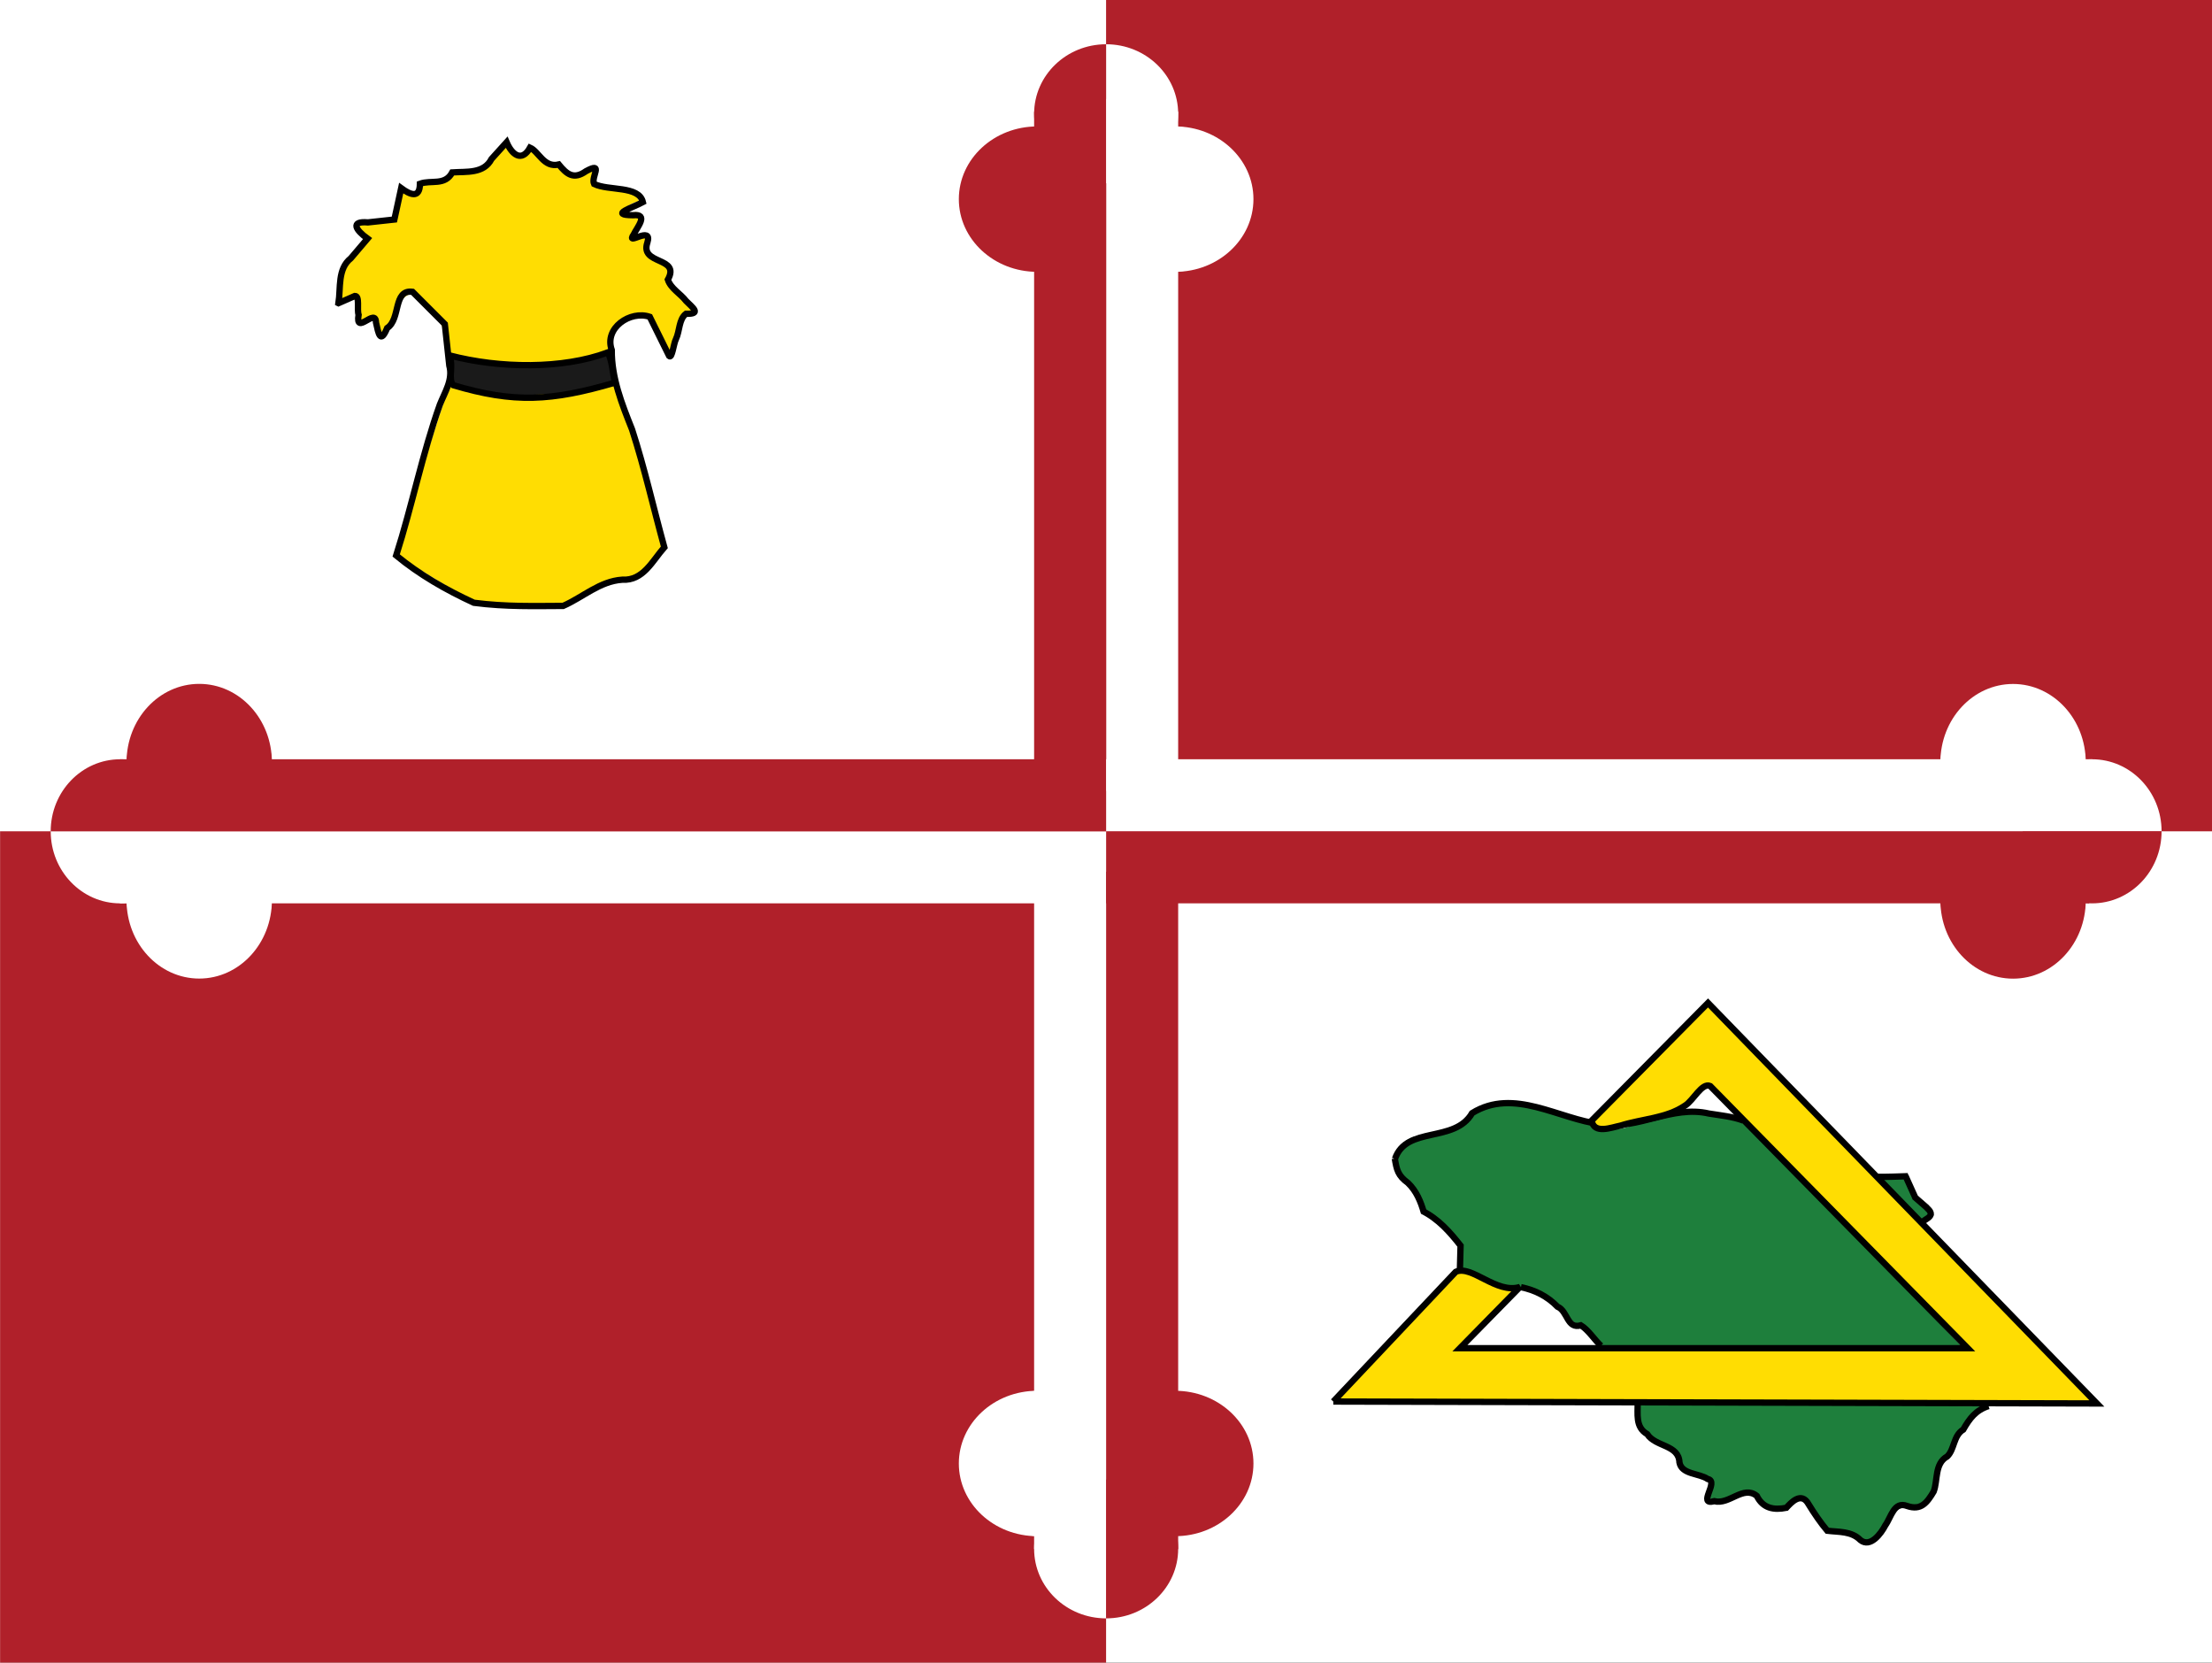 <?xml version="1.0" encoding="UTF-8" standalone="no"?>
<!-- Generator: Adobe Illustrator 13.0.2, SVG Export Plug-In . SVG Version: 6.00 Build 14948)  -->

<svg
   xmlns:dc="http://purl.org/dc/elements/1.1/"
   xmlns:cc="http://creativecommons.org/ns#"
   xmlns:rdf="http://www.w3.org/1999/02/22-rdf-syntax-ns#"
   xmlns:svg="http://www.w3.org/2000/svg"
   xmlns="http://www.w3.org/2000/svg"
   xmlns:sodipodi="http://sodipodi.sourceforge.net/DTD/sodipodi-0.dtd"
   xmlns:inkscape="http://www.inkscape.org/namespaces/inkscape"
   version="1.1"
   id="Layer_1"
   x="0px"
   y="0px"
   width="1024"
   height="769.463"
   viewBox="0 0 1023.878 769.463"
   enable-background="new 0 0 719.914 720"
   xml:space="preserve"
   inkscape:version="0.48.4 r9939"
   sodipodi:docname="Flag_of_Howard_County,_Maryland.svg"><rect x="0" y="0" width="1023.878" height="769.463" fill="#333333" stroke="none"/><defs
   id="defs1933">
	

		
	
			
			
			
			
			
			
			
			
			
			
			
			
			
			
			
			
			
			
			
			
			
			
			
			
			
			
			
			
			
			
			
			
			
			
			
			
			
			
			
			
			
			
			
			
			
			
			
			
			
			
			
			
			
			
			
			
			
			
			
			
			
			
			
			
			
			
			
			
			
			
			
			
			
			
			
			
			
			
			
			
			
			
			
			
			
			
			
			
			
			
			
			
			
			
			
			
			
			
			
			
			
			
			
			
			
			
			
			
			
			
			
			
			
			
			
			
			
			
			
			
			
			
			
			
			
			
			
			
			
			
			
			
			
			
			
			
			
			
			
			
			
			
			
			
			
			
			
			
			
			
			
			
			
			
			
			
			
			
			
			
			
			
			
			
			
			
			
			
			
			
			
			
			
			
			
			
			
			
			
			
			
			
			
			
			
			
			
			
			
			
			
			
			
			
			
			
			
			
			
			
			
			
			
			
			
			
			
			
			
			
			
			
			
			
			
			
			
			
			
			
			
			
			
			
			
			
			
			
			
			
			
			
			
			
			
			
			
			
			
			
			
			
			
			
			
			
			
			
			
			
			
			
			
			
			
			
			
			
			
			
			
			
			
			
			
			
			
			
			
			
			
			
			
			
			
			
			
			
			
			
			
			
			
			
			
			
			
			
			
			
			
			
			
			
			
			
			
			
			
			
			
			
			
			
			
			
			
			
			
			
			
			
			
			
			
			
			
			
			
			
			
			
			
			
			
			
			
			
			
			
			
			
			
			
			
			
			
			
			
			
			
			
			
			
			
			
			
			
			
			
			
			
			
			
			
			
			
			
			
			
			
			
			
			
			
			
			
			
			
			
			
			
			
			
			
			
			
			
			
			
			
			
			
			
			
			
			
			
			
			
			
			
			
			
			
			
			
			
			
			
			
			
			
			
			
			
			
			
			
			
			
			
			
			
			
			
			
			
			
			
			
			
			
			
			
			
			
			
			
			
			
			
			
			
			
			
			
			
			
			
			
			
			
			
			
			
			
			
			
			
			
			
			
			
			
			
			
			
			
			
			
			
			
			
			
			
			
			
			
			
			
			
			
			
			
			
			
			
			
			
			
			
			
			
			
			
			
			
			
			
			
			
			
			
			
			
			
			
			
			
			
			
			
			
			
			
			
			
			
			
			
			
			
			
			
			
			
			
			
			
			
			
			
			
			
			
			
			
			
			
			
			
			
			
			
			
			
			
			
			
			
			
			
			
			
			
			
			
			
			
			
			
			
			
			
				
			
			
			
			
			
			
			
			
			
			
			
			
			
			
			
			
			
			
			
			
			
			
			
			
			
			
			
			
			
			
			
			
			
			
			
			
			
			
			
			
			
			
			
			
			
				
			
			
			
				
			
			
			
			
			
			
				
			
			
			
			
			
			
			
			
			
			
			
			
			
			
			
			
			
			
			
			
			
			
			
			
			
			
			
			
			
			
			
			
			
			
			
			
			
			
			
			
			
			
			
			
			
			
			
			
			
			
			
			
			
			
			
			
			
			
			
			
			
			
			
			
			
			
			
			
			
			
			
			
			
			
			
			
			
			
			
			
			
			
			
			
			
			
			
			
			
			
			
			
			
			
			
			
			
				
			
			
			
			
			
			
			
			
			
			
			
			
			
			
			
			
			
			
			
			
			
			
			
			
			
			
			
			
			
			
			
			
			
			
			
			
			
			
			
			
			
			
			
			
			
			
			
			
			
			
			
			
			
			
			
			
			
			
			
			
			
			
			
			
			
			
			
			
			
			
			
			
			
			
			
			
			
			
			
			
			
			
			
			
			
			
			
			
			
			
			
			
			
			
			
			
			
			
			
			
			
			
			
			
			
			
			
			
			
			
			
			
			
			
			
			
			
			
			
			
			
			
			
			
			
			
			
			
			
			
			
			
			
			
			
			
			
			
			
			
			
			
			
			
			
			
			
			
			
			
			
			
			
			
			
			
			
			
			
			
			
			
			
			
			
			
			
			
			
			
			
			
			
			
			
			
			
			
			
			
			
			
			
			
			
			
			
			
			
			
			
			
			
			
			
			
			
			
			
			
			
			
			
			
			
			
			
			
			
			
			
			
			
			
			
			
			
			
			
			
			
			
			
			
			
			
			
			
			
			
			
			
			
			
			
			
			
			
			
			
			
			
			
			
			
			
			
		</defs><sodipodi:namedview
   pagecolor="#ffffff"
   bordercolor="#666666"
   borderopacity="1"
   objecttolerance="10"
   gridtolerance="10"
   guidetolerance="10"
   inkscape:pageopacity="0"
   inkscape:pageshadow="2"
   inkscape:window-width="1920"
   inkscape:window-height="1096"
   id="namedview1931"
   showgrid="false"
   inkscape:zoom="0.32901872"
   inkscape:cx="132.46861"
   inkscape:cy="-239.85692"
   inkscape:window-x="-8"
   inkscape:window-y="-8"
   inkscape:window-maximized="1"
   inkscape:current-layer="Layer_1"
   fit-margin-top="0"
   fit-margin-left="0"
   fit-margin-right="0"
   fit-margin-bottom="0"
   width="1024px" />

<path
   style="fill:#ffffff;fill-rule:evenodd;stroke:none"
   d="m -0.061,0.001 1024,0 0,769.46 -1024,0 z"
   id="rect4040-0-9-4"
   inkscape:connector-curvature="0" /><path
   style="fill:#b0202a;fill-opacity:1;fill-rule:evenodd;stroke:none"
   d="m -0.021,384.731 512,0 0,384.731 -512,0 z"
   id="rect4040-0"
   inkscape:connector-curvature="0" /><path
   style="fill:#b0202a;fill-rule:evenodd;stroke:none"
   d="m 511.979,0 512,0 0,384.731 -512,0 z"
   id="rect4040"
   inkscape:connector-curvature="0" /><path
   style="color:#000000;fill:#1e7f3c;fill-opacity:1;fill-rule:evenodd;stroke:none;stroke-width:1;marker:none;visibility:visible;display:inline;overflow:visible;enable-background:accumulate"
   d="m 857.217,710.253 c -12.757,0.281 -17.89,-10.291 -24.676,-18.074 -5.06,4.529 -13.071,10.868 -20.074,-0.404 -6.909,-4.015 -26.703,11.734 -20.411,-6.716 -5.817,-2.602 -10.659,-1.807 -12.819,-5.534 -2.262,-3.903 -7.485,-12.249 -17.584,-15.008 -5.92,-8.055 -9.122,-23.341 10.107,-14.497 47.847,0.187 97.657,-0.485 145.484,0.757 -8.792,11.612 -20.96,26.887 -23.439,41.506 -6.239,8.086 -17.761,0.63 -20.131,14.345 -1.701,4.308 -11.415,9.342 -16.458,3.627 z"
   id="path3289"
   inkscape:connector-curvature="0"
   sodipodi:nodetypes="ccccscccccc" /><path
   style="color:#000000;fill:#1e7f3c;fill-opacity:1;fill-rule:evenodd;stroke:none;stroke-width:1;marker:none;visibility:visible;display:inline;overflow:visible;enable-background:accumulate"
   d="m 732.343,614.409 c -12.941,-8.166 -18.809,-19.691 -36.638,-18.942 -6.909,-0.203 -15.072,-2.96 -18.686,-7.285 -1.807,-2.162 -0.053,-5.219 -0.415,-7.973 -0.361,-2.754 -2.837,-5.205 -3.411,-8.166 -4.934,-5.332 -10.118,-4.897 -13.607,-11.834 -3.226,-6.416 -12.964,-17.097 -14.14,-24.848 2.68,-7.805 9.621,-10.736 14.501,-9.163 4.436,1.43 14.274,-4.102 18.16,-8.827 12.077,-12.613 43.323,-1.826 57.936,1.056 13.763,6.779 14.757,4.333 30.176,-2.141 14.462,-4.686 34.333,-2.492 46.565,6.779 32.772,31.323 66.886,71.234 98.707,103.516 -54.304,0 -116.371,-2.734 -170.674,-2.734 -1.423,-1.653 -7.052,-7.785 -8.475,-9.438 z"
   id="path3287"
   inkscape:connector-curvature="0"
   sodipodi:nodetypes="ccsscscsccccccc" /><g
   id="g5075"
   transform="translate(0.009,469.463)" /><g
   transform="matrix(-1,0,0,-1,499.949,769.463)"
   id="g5075-1" /><g
   transform="matrix(0,1,-1.587,0,237.979,369.493)"
   id="g5075-15" /><path
   style="fill:#ffffff;fill-rule:evenodd;stroke:none"
   d="m 512.005,384.731 0,33.343 -456.411,0 -32.183,-33.343 z"
   id="rect4973-5-7"
   inkscape:connector-curvature="0"
   sodipodi:nodetypes="ccccc" /><path
   inkscape:connector-curvature="0"
   style="fill:#b0202a;fill-rule:evenodd;stroke:none"
   d="m 512.005,351.388 0,33.343 -488.594,0 32.183,-33.343 z"
   id="rect4973-2"
   sodipodi:nodetypes="ccccc" /><path
   inkscape:connector-curvature="0"
   style="fill:#ffffff;fill-rule:evenodd;stroke:none"
   d="m 87.777,384.731 c 0,18.415 -14.409,33.343 -32.183,33.343 -17.774,0 -32.183,-14.928 -32.183,-33.343"
   id="path5547" /><path
   inkscape:connector-curvature="0"
   style="fill:#b0202a;fill-rule:evenodd;stroke:none"
   d="m 23.411,384.731 c 0,-18.415 14.409,-33.343 32.183,-33.343 17.774,0 32.183,14.928 32.183,33.343"
   id="path5412-6-8" /><path
   style="fill:#ffffff;fill-rule:evenodd;stroke:none"
   d="m 512.005,403.447 -33.343,0 0,313.353 33.343,32.183 z"
   id="rect4973-5-7-4-0"
   inkscape:connector-curvature="0"
   sodipodi:nodetypes="ccccc" /><path
   inkscape:connector-curvature="0"
   style="fill:#b0202a;fill-rule:evenodd;stroke:none"
   d="m 545.349,403.447 -33.343,0 0,345.536 33.343,-32.183 z"
   id="rect4973-2-2-9"
   sodipodi:nodetypes="ccccc" /><path
   inkscape:connector-curvature="0"
   style="fill:#ffffff;fill-rule:evenodd;stroke:none"
   d="m 512.005,684.617 c -18.415,0 -33.343,14.409 -33.343,32.183 0,17.774 14.928,32.183 33.343,32.183"
   id="path5547-7-0" /><path
   inkscape:connector-curvature="0"
   style="fill:#b0202a;fill-rule:evenodd;stroke:none"
   d="m 512.005,748.983 c 18.415,0 33.343,-14.409 33.343,-32.183 0,-17.774 -14.928,-32.183 -33.343,-32.183"
   id="path5412-6-8-7-0" /><path
   style="fill:#ffffff;fill-rule:evenodd;stroke:none"
   d="m 512.005,366.016 33.343,0 0,-314.374 -33.343,-5.851 z"
   id="rect4973-5-7-4"
   inkscape:connector-curvature="0"
   sodipodi:nodetypes="ccccc" /><path
   inkscape:connector-curvature="0"
   style="fill:#b0202a;fill-rule:evenodd;stroke:none"
   d="m 478.662,366.016 33.343,0 0,-320.225 -33.343,5.851 z"
   id="rect4973-2-2"
   sodipodi:nodetypes="ccccc" /><path
   inkscape:connector-curvature="0"
   style="fill:#b0202a;fill-rule:evenodd;stroke:none"
   d="m 512.005,20.48 c -18.415,0 -33.343,14.409 -33.343,32.183 0,17.774 14.928,32.183 33.343,32.183"
   id="path5412-6-8-7" /><path
   inkscape:connector-curvature="0"
   style="fill:#ffffff;fill-rule:evenodd;stroke:none"
   d="m 512.005,84.846 c 18.415,0 33.343,-14.409 33.343,-32.183 0,-17.774 -14.928,-32.183 -33.343,-32.183"
   id="path5547-7" /><path
   style="fill:#ffffff;fill-rule:evenodd;stroke:none"
   d="m 512.005,384.731 0,-33.343 456.411,0 32.183,33.343 z"
   id="rect4973-5-7-3"
   inkscape:connector-curvature="0"
   sodipodi:nodetypes="ccccc" /><path
   inkscape:connector-curvature="0"
   style="fill:#b0202a;fill-rule:evenodd;stroke:none"
   d="m 512.005,418.075 0,-33.343 488.594,0 -33.646,33.344 z"
   id="rect4973-2-8"
   sodipodi:nodetypes="ccccc" /><path
   inkscape:connector-curvature="0"
   style="fill:#ffffff;fill-rule:evenodd;stroke:none"
   d="m 936.234,384.731 c 0,-18.415 14.409,-33.343 32.183,-33.343 17.774,0 32.183,14.928 32.183,33.343"
   id="path5547-9" /><path
   inkscape:connector-curvature="0"
   style="fill:#b0202a;fill-rule:evenodd;stroke:none"
   d="m 1000.6,384.731 c 0,18.415 -14.409,33.343 -32.183,33.343 -17.774,0 -32.183,-14.928 -32.183,-33.343"
   id="path5412-6-8-3" /><path
   inkscape:connector-curvature="0"
   style="fill:#b0202a;fill-rule:evenodd;stroke:none"
   d="m 58.52,352.768 c 0,-20.031 15.064,-36.27 33.646,-36.27 18.582,0 33.646,16.239 33.646,36.27"
   id="path5412-6-8-6-9-3" /><path
   inkscape:connector-curvature="0"
   style="fill:#ffffff;fill-rule:evenodd;stroke:none"
   d="m 125.811,416.613 c 0,20.031 -15.064,36.27 -33.646,36.27 -18.582,0 -33.646,-16.239 -33.646,-36.27"
   id="path5547-7-8-4" /><path
   inkscape:connector-curvature="0"
   style="fill:#b0202a;fill-rule:evenodd;stroke:none"
   d="m 480.083,125.806 c -20.031,0 -36.27,-15.064 -36.27,-33.646 0,-18.582 16.239,-33.646 36.27,-33.646"
   id="path5412-6-8-6-9-3-0-8" /><path
   inkscape:connector-curvature="0"
   style="fill:#ffffff;fill-rule:evenodd;stroke:none"
   d="m 543.928,58.514 c 20.031,0 36.27,15.064 36.27,33.646 0,18.582 -16.239,33.646 -36.27,33.646"
   id="path5547-7-8-4-6-4" /><path
   inkscape:connector-curvature="0"
   style="fill:#b0202a;fill-rule:evenodd;stroke:none"
   d="m 543.928,710.949 c 20.031,0 36.27,-15.064 36.27,-33.646 0,-18.582 -16.239,-33.646 -36.27,-33.646"
   id="path5412-6-8-6-9-3-0-8-1" /><path
   inkscape:connector-curvature="0"
   style="fill:#ffffff;fill-rule:evenodd;stroke:none"
   d="m 480.083,643.657 c -20.031,0 -36.27,15.064 -36.27,33.646 0,18.582 16.239,33.646 36.27,33.646"
   id="path5547-7-8-4-6-4-3" /><path
   inkscape:connector-curvature="0"
   style="fill:#b0202a;fill-rule:evenodd;stroke:none"
   d="m 898.2,416.654 c 0,20.031 15.064,36.27 33.646,36.27 18.582,0 33.646,-16.239 33.646,-36.27"
   id="path5412-6-8-6-9-3-9" /><path
   inkscape:connector-curvature="0"
   style="fill:#ffffff;fill-rule:evenodd;stroke:none"
   d="m 965.491,352.809 c 0,-20.031 -15.064,-36.27 -33.646,-36.27 -18.582,0 -33.646,16.239 -33.646,36.27"
   id="path5547-7-8-4-8" /><path
   style="color:#000000;fill:#1e7f3c;fill-opacity:1;fill-rule:evenodd;stroke:none;stroke-width:1;marker:none;visibility:visible;display:inline;overflow:visible;enable-background:accumulate"
   d="m 879.135,555.843 c -2.852,-2.936 -5.77,-7.618 -8.622,-10.554 2.753,-0.157 8.356,-1.892 11.11,-2.008 2.72,2.813 2.92,9.25 5.784,11.962 1.647,1.749 4.747,4.015 6.449,5.705 0.858,1.267 -2.834,5.404 -4.266,4.889 -1.431,-0.389 -3.032,-3.558 -4.087,-4.46 -1.804,-1.862 -4.609,-3.629 -6.368,-5.534 z"
   id="path4124"
   inkscape:connector-curvature="0"
   sodipodi:nodetypes="cccccccc" /><path
   id="path3281"
   style="color:#000000;fill:#ffdd02;fill-opacity:1;fill-rule:evenodd;stroke:none;stroke-width:1;marker:none;visibility:visible;display:inline;overflow:visible;enable-background:accumulate"
   d="m 216.305,277.073 c -10.873,-6.629 -21.728,-13.287 -32.557,-19.988 7.046,-25.794 15.995,-54.25 24.502,-79.59 20.935,4.012 76.847,-8.933 77.944,2.447 7.925,21.812 15.274,50.777 20.654,73.319 -5.021,8.95 -12.037,15.517 -22.733,15.213 -9.144,1.229 -15.501,9.609 -24.125,11.737 -11.893,-1.122 -36.588,1.094 -43.685,-3.138 z m -9.449,-111.802 c 1.975,-9.385 -4.755,-20.276 -10.749,-26.235 -5.049,-9.637 -16.046,4.185 -15.306,11.597 -1.448,7.43 -7.999,1.557 -8.131,-3.52 -4.396,3.46 -9.168,1.308 -6.079,-4.168 1.385,-8.55 -11.874,-0.486 -9.558,-8.304 0.216,-8.923 7.838,-16.785 12.039,-23.945 -0.102,-3.076 -6.69,-8.248 0.382,-7.904 7.175,1.162 17.609,-1.588 15.257,-10.98 0.348,-7.122 12.568,3.858 9.725,-6.001 4.326,-3.178 11.713,1.892 14.091,-4.496 8.653,-1.668 19.048,-3.58 23.45,-12.132 4.905,-4.367 9.077,9.289 12.787,0.843 5.628,-1.821 7.613,8.587 13.78,6.386 3.806,6.074 10.428,5.814 14.962,0.806 3.32,0.992 -2.32,11.42 5.429,9.227 4.856,2.837 15.147,0.662 16.753,6.773 -3.871,0.316 -11.308,5.795 -2.929,5.047 8.006,-1.101 4.321,6.555 0.042,9.117 -5.275,7.883 8.291,-4.122 8.222,4.32 -5.077,9.357 12.215,8.806 8.403,17.081 -0.522,7.322 20.347,15.708 9.242,15.9 -5.464,4.128 -4.444,11.853 -8.334,17.231 -6.005,1.424 -3.339,-10.099 -7.606,-13.143 -4.918,-6.984 -15.379,-3.196 -19.197,2.751 -1.668,6.7 0.274,14.477 -8.789,14.788 -24.493,5.738 -46.497,12.871 -67.886,-1.035 z" /><path
   style="fill:#1a1a1a;stroke:none"
   d="m 208.43,177.7 c 0.871,-4.377 -3.6,-17.994 0.86,-12.884 21.86,5.34 50.869,3.73 70.577,-1.228 2.827,0.787 5.751,16.919 3.868,14.867 -17.546,4.348 -63.152,7.494 -75.305,-0.755 z"
   id="path3297"
   inkscape:connector-curvature="0"
   sodipodi:nodetypes="ccccc" /><path
   style="fill:none;stroke:#000000;stroke-width:2.926px;stroke-linecap:butt;stroke-linejoin:miter;stroke-opacity:1"
   d="m 208.004,164.477 c 23.356,6.124 52.46,6.394 73.211,-1.331 1.919,2.725 2.442,9.618 3.342,13.962 -29.43,8.59 -46.613,9.547 -74.809,1.154 -2.539,-2.774 0.289,-8.793 -1.745,-13.785 z"
   id="path3085"
   inkscape:connector-curvature="0"
   sodipodi:nodetypes="ccccc" /><path
   style="fill:none;stroke:#000000;stroke-width:2.926px;stroke-linecap:butt;stroke-linejoin:miter;stroke-opacity:1"
   d="m 156.623,140.31 c 1.134,-7.161 -0.542,-15.764 5.754,-20.812 2.571,-3.022 5.141,-6.043 7.712,-9.065 -5.495,-3.974 -8.163,-8.211 0.172,-7.506 4.08,-0.444 8.161,-0.887 12.241,-1.331 1.052,-4.839 2.104,-9.678 3.156,-14.517 4.151,3.057 8.624,4.972 8.686,-2.03 5.129,-1.904 11.559,1.082 14.956,-5.261 6.574,-0.45 14.617,0.7 18.185,-6.226 2.328,-2.578 4.656,-5.155 6.985,-7.733 2.384,5.621 6.934,9.498 10.845,2.506 4.069,1.796 6.422,9.445 13.302,7.79 3.721,4.555 6.91,7.162 12.645,3.073 8.435,-4.561 2.106,2.667 3.702,5.942 6.698,3.289 20.753,0.635 22.584,8.4 -4.297,2.395 -16.231,5.986 -4.49,6.064 7.422,-0.743 1.696,5.749 0.224,8.929 -3.941,5.689 8.936,-4.537 6.34,3.737 -3.563,10.489 15.51,6.394 9.49,17.155 1.337,4.126 5.809,6.423 8.445,9.876 3.008,3.035 7.339,6.136 -0.051,5.907 -3.363,2.59 -2.855,7.941 -4.662,11.757 -1.087,2.046 -1.748,9.134 -3.12,7.817 -2.993,-6.053 -5.987,-12.106 -8.98,-18.159 -9.025,-3.102 -21.238,5.194 -17.608,15.343 -0.106,12.986 4.697,24.98 9.409,36.816 5.796,17.928 9.925,36.348 14.931,54.512 -5.564,6.286 -9.754,15.552 -19.487,14.99 -10.41,0.698 -18.19,8.116 -27.35,12.132 -13.252,0.045 -26.327,0.468 -41.319,-1.453 -12.977,-5.981 -25.18,-12.994 -35.978,-21.881 7.381,-23.096 12.092,-47.03 20.224,-69.864 2.293,-5.784 6.178,-11.569 4.371,-18.001 -0.694,-6.409 -1.389,-12.818 -2.083,-19.227 -4.979,-4.979 -9.959,-9.959 -14.938,-14.938 -9.096,-1.195 -5.377,12.621 -11.749,16.772 -3.189,7.667 -4.048,2.421 -5.165,-2.551 -0.137,-7.194 -9.684,6.341 -8.07,-3.593 -0.819,-2.48 0.653,-8.771 -1.691,-8.713 -2.539,1.115 -5.079,2.23 -7.618,3.345 z"
   id="path3072"
   inkscape:connector-curvature="0"
   sodipodi:nodetypes="ccccccccccccccccccccccccccccccccccccccccc" /><path
   style="color:#000000;fill:#ffff00;fill-opacity:1;fill-rule:evenodd;stroke:none;stroke-width:1;marker:none;visibility:visible;display:inline;overflow:visible;enable-background:accumulate"
   d="m 619.058,647.666 c 17.611,-18.384 38.341,-41.342 56.345,-59.33 4.84,1.228 24.344,6.396 25.684,9.159 -8.561,8.978 -16.153,17.568 -24.714,26.545 81.152,0 153.142,-0.067 234.294,-0.067 -41.553,-42.305 -78.894,-80.227 -120.442,-122.535 -7.681,7.513 -14.97,14.621 -26.549,15.346 -4.777,0.914 -33.234,9.044 -26.002,1.228 16.037,-16.215 38.199,-36.27 54.236,-52.485 58.311,60.063 119.731,124.071 178.097,184.08 -122.577,-2.709 -238.625,-0.868 -350.949,-1.94 z"
   id="path3291"
   inkscape:connector-curvature="0"
   sodipodi:nodetypes="ccccccccccc" /><path
   id="path3106"
   style="fill:none;stroke:#000000;stroke-width:2.926px;stroke-linecap:butt;stroke-linejoin:miter;stroke-opacity:1"
   d="m 658.369,560.409 c 7.369,3.682 12.701,9.687 17.704,16.067 -0.099,3.174 -0.198,7.899 -0.298,11.073 m -30.13,-51.381 c 0.845,5.206 1.418,7.866 6.069,11.283 3.922,3.748 5.899,8.568 7.398,13.761 m -13.389,-24.904 c 5.294,-15.402 27.572,-7.114 35.709,-21.17 19.421,-11.979 40.001,2.88 59.735,5.158 17.086,2.711 32.704,-8.961 49.95,-4.934 5.317,0.853 10.806,1.361 15.876,3.242 m -102.952,77.109 c 6.542,1.329 12.237,4.236 16.918,9.028 4.813,2.058 4.355,10.499 10.804,8.617 3.455,2.119 6.215,6.578 9.308,9.496 m 16.976,26.074 c 0.13,5.49 -1.15,11.567 4.431,14.787 3.877,5.987 14.621,4.791 14.938,13.146 1.09,5.566 8.955,4.867 13.085,7.623 5.557,1.06 -5.252,12.384 3.029,10.266 6.992,1.788 13.367,-7.517 19.679,-2.455 2.837,5.747 7.794,6.681 13.678,5.513 1.977,-2.12 6.87,-7.857 10.322,-1.621 2.573,4.236 5.735,8.81 8.637,12.238 5.389,0.659 11.135,0.099 15.32,4.307 4.542,3.706 9.538,-2.896 11.565,-6.844 2.675,-3.695 3.989,-11.26 10.037,-8.932 6.514,2.246 9.29,-1.573 12.338,-6.673 1.969,-5.204 0.33,-12.936 6.267,-16.241 3.447,-3.328 2.756,-9.546 7.423,-12.45 2.963,-5.181 5.797,-8.948 11.711,-10.879 M 881.975,544.044 c 1.588,3.521 3.176,7.041 4.764,10.562 m 4.609,3.72 c 0.916,1.143 2.512,2.071 2.419,3.728 -0.54,1.585 -2.299,2.111 -3.46,3.115 m 1.546,-6.336 c -1.904,-1.657 -3.808,-3.314 -5.711,-4.971 m -16.96,-9.224 c 4.664,0.073 9.325,-0.154 13.985,-0.298" /><path
   id="path3098"
   style="fill:#ffdd02;fill-opacity:1;stroke:#000000;stroke-width:2.926px;stroke-linecap:butt;stroke-linejoin:miter;stroke-opacity:1"
   d="m 617.159,648.632 c 117.828,0.298 235.656,0.595 353.485,0.893 C 910.638,587.734 850.633,525.944 790.628,464.153 c -17.952,18.15 -35.904,36.301 -53.856,54.451 1.07,6.432 9.037,3.201 13.398,2.322 9.895,-3.142 21.186,-3.334 29.804,-9.235 3.882,-2.374 7.805,-10.792 11.66,-9.093 39.734,40.446 79.468,80.891 119.202,121.337 -78.354,0 -156.708,0 -235.061,0 9.262,-9.438 18.523,-18.875 27.785,-28.313 -10.937,3.385 -22.24,-10.334 -29.692,-7.044 -18.903,20.018 -37.806,40.036 -56.709,60.053 z" /><path
   inkscape:connector-curvature="0"
   style="fill:#b0202a;fill-rule:evenodd;stroke:none"
   d="m 58.52,354.768 c 0,-20.031 15.064,-36.27 33.646,-36.27 18.582,0 33.646,16.239 33.646,36.27"
   id="path5412-6-8-6-9-3-7" /><path
   inkscape:connector-curvature="0"
   style="fill:#ffffff;fill-rule:evenodd;stroke:none"
   d="m 125.811,414.613 c 0,20.031 -15.064,36.27 -33.646,36.27 -18.582,0 -33.646,-16.239 -33.646,-36.27"
   id="path5547-7-8-4-4" /><path
   inkscape:connector-curvature="0"
   style="fill:#b0202a;fill-rule:evenodd;stroke:none"
   d="m 484.083,125.806 c -20.031,0 -36.27,-15.064 -36.27,-33.646 0,-18.582 16.239,-33.646 36.27,-33.646"
   id="path5412-6-8-6-9-3-0-8-0" /><path
   inkscape:connector-curvature="0"
   style="fill:#ffffff;fill-rule:evenodd;stroke:none"
   d="m 541.928,58.514 c 20.031,0 36.27,15.064 36.27,33.646 0,18.582 -16.239,33.646 -36.27,33.646"
   id="path5547-7-8-4-6-4-8" /><path
   inkscape:connector-curvature="0"
   style="fill:#ffffff;fill-rule:evenodd;stroke:none"
   d="m 965.491,354.809 c 0,-20.031 -15.064,-36.27 -33.646,-36.27 -18.582,0 -33.646,16.239 -33.646,36.27"
   id="path5547-7-8-4-8-8" /><path
   inkscape:connector-curvature="0"
   style="fill:#b0202a;fill-rule:evenodd;stroke:none"
   d="m 898.2,414.654 c 0,20.031 15.064,36.27 33.646,36.27 18.582,0 33.646,-16.239 33.646,-36.27"
   id="path5412-6-8-6-9-3-9-2" /><path
   inkscape:connector-curvature="0"
   style="fill:#ffffff;fill-rule:evenodd;stroke:none"
   d="m 482.083,643.657 c -20.031,0 -36.27,15.064 -36.27,33.646 0,18.582 16.239,33.646 36.27,33.646"
   id="path5547-7-8-4-6-4-3-4" /><path
   inkscape:connector-curvature="0"
   style="fill:#b0202a;fill-rule:evenodd;stroke:none"
   d="m 539.928,710.949 c 20.031,0 36.27,-15.064 36.27,-33.646 0,-18.582 -16.239,-33.646 -36.27,-33.646"
   id="path5412-6-8-6-9-3-0-8-1-5" /></svg>